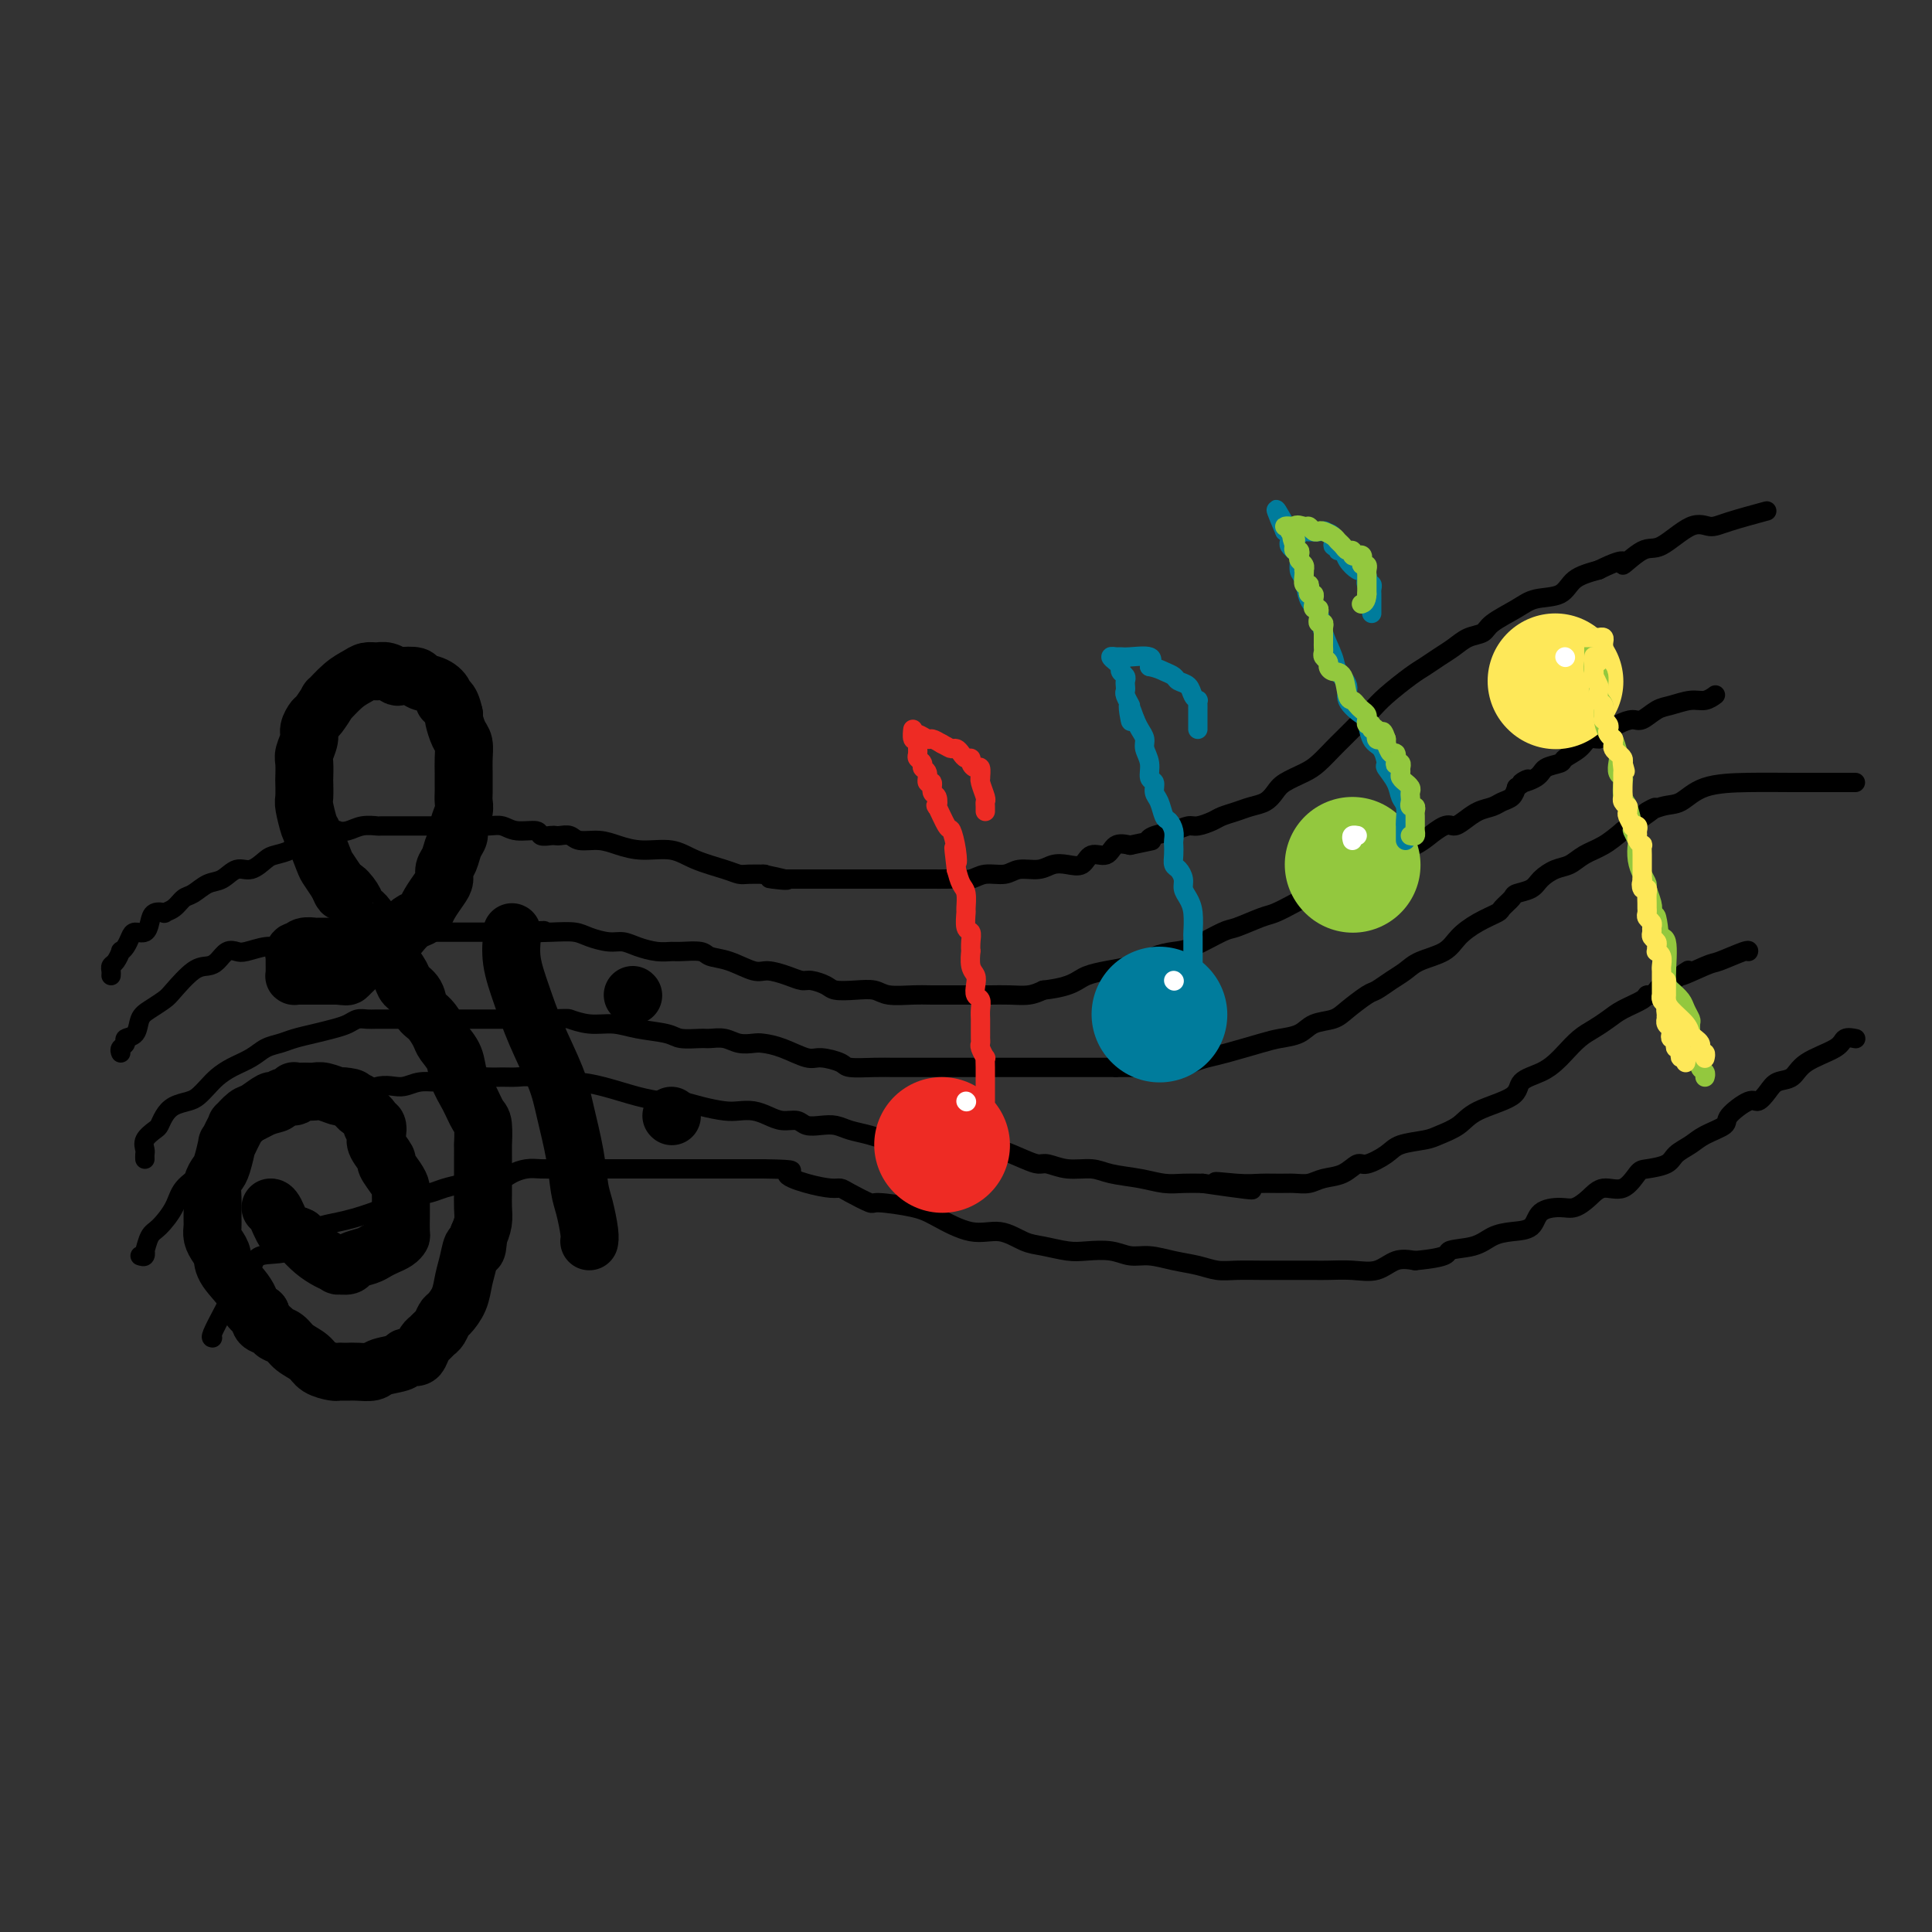 <svg viewBox='0 0 400 400' version='1.1' xmlns='http://www.w3.org/2000/svg' xmlns:xlink='http://www.w3.org/1999/xlink'><rect x="0" y="0" width="400" height="400" fill="#333333" stroke="none"/><g fill='none' stroke='rgb(0,0,0)' stroke-width='4' stroke-linecap='round' stroke-linejoin='round'><path d='M23,202c0.022,-0.323 0.044,-0.646 0,-1c-0.044,-0.354 -0.152,-0.738 0,-1c0.152,-0.262 0.566,-0.402 1,-1c0.434,-0.598 0.889,-1.653 1,-2c0.111,-0.347 -0.121,0.014 0,0c0.121,-0.014 0.596,-0.401 1,-1c0.404,-0.599 0.737,-1.408 1,-2c0.263,-0.592 0.457,-0.968 1,-1c0.543,-0.032 1.436,0.279 2,0c0.564,-0.279 0.798,-1.148 1,-2c0.202,-0.852 0.372,-1.685 1,-2c0.628,-0.315 1.715,-0.111 2,0c0.285,0.111 -0.230,0.128 0,0c0.230,-0.128 1.205,-0.400 2,-1c0.795,-0.600 1.409,-1.528 2,-2c0.591,-0.472 1.158,-0.489 2,-1c0.842,-0.511 1.959,-1.517 3,-2c1.041,-0.483 2.007,-0.444 3,-1c0.993,-0.556 2.014,-1.707 3,-2c0.986,-0.293 1.936,0.271 3,0c1.064,-0.271 2.243,-1.378 3,-2c0.757,-0.622 1.092,-0.758 2,-1c0.908,-0.242 2.388,-0.591 3,-1c0.612,-0.409 0.357,-0.879 1,-1c0.643,-0.121 2.184,0.108 3,0c0.816,-0.108 0.908,-0.554 1,-1'/><path d='M65,174c5.224,-2.326 4.783,-2.140 5,-2c0.217,0.140 1.091,0.234 2,0c0.909,-0.234 1.853,-0.795 3,-1c1.147,-0.205 2.497,-0.055 3,0c0.503,0.055 0.159,0.015 1,0c0.841,-0.015 2.868,-0.004 4,0c1.132,0.004 1.369,0.001 2,0c0.631,-0.001 1.656,0.000 3,0c1.344,-0.000 3.007,-0.001 4,0c0.993,0.001 1.317,0.004 2,0c0.683,-0.004 1.724,-0.016 3,0c1.276,0.016 2.785,0.061 4,0c1.215,-0.061 2.136,-0.226 3,0c0.864,0.226 1.671,0.845 3,1c1.329,0.155 3.181,-0.154 4,0c0.819,0.154 0.604,0.772 1,1c0.396,0.228 1.403,0.065 2,0c0.597,-0.065 0.785,-0.032 1,0c0.215,0.032 0.458,0.064 1,0c0.542,-0.064 1.385,-0.223 2,0c0.615,0.223 1.003,0.829 2,1c0.997,0.171 2.603,-0.092 4,0c1.397,0.092 2.587,0.539 4,1c1.413,0.461 3.050,0.936 5,1c1.950,0.064 4.212,-0.284 6,0c1.788,0.284 3.103,1.201 5,2c1.897,0.799 4.376,1.482 6,2c1.624,0.518 2.394,0.871 3,1c0.606,0.129 1.048,0.035 2,0c0.952,-0.035 2.415,-0.010 3,0c0.585,0.010 0.293,0.005 0,0'/><path d='M158,181c8.759,1.774 3.655,1.207 2,1c-1.655,-0.207 0.137,-0.056 1,0c0.863,0.056 0.795,0.015 1,0c0.205,-0.015 0.683,-0.004 1,0c0.317,0.004 0.475,0.001 1,0c0.525,-0.001 1.419,-0.000 2,0c0.581,0.000 0.851,0.000 2,0c1.149,-0.000 3.179,-0.000 4,0c0.821,0.000 0.433,0.000 1,0c0.567,-0.000 2.091,-0.000 3,0c0.909,0.000 1.205,-0.000 2,0c0.795,0.000 2.090,0.000 3,0c0.910,-0.000 1.436,-0.000 2,0c0.564,0.000 1.166,0.000 2,0c0.834,-0.000 1.899,-0.000 3,0c1.101,0.000 2.238,0.001 3,0c0.762,-0.001 1.151,-0.004 2,0c0.849,0.004 2.160,0.016 3,0c0.840,-0.016 1.210,-0.061 2,0c0.790,0.061 2.000,0.228 3,0c1.000,-0.228 1.790,-0.849 3,-1c1.210,-0.151 2.841,0.169 4,0c1.159,-0.169 1.848,-0.828 3,-1c1.152,-0.172 2.769,0.142 4,0c1.231,-0.142 2.077,-0.740 3,-1c0.923,-0.260 1.923,-0.182 3,0c1.077,0.182 2.231,0.469 3,0c0.769,-0.469 1.155,-1.693 2,-2c0.845,-0.307 2.151,0.302 3,0c0.849,-0.302 1.243,-1.515 2,-2c0.757,-0.485 1.879,-0.243 3,0'/><path d='M234,175c6.004,-1.260 4.514,-0.911 4,-1c-0.514,-0.089 -0.051,-0.615 1,-1c1.051,-0.385 2.689,-0.628 4,-1c1.311,-0.372 2.294,-0.873 3,-1c0.706,-0.127 1.137,0.120 2,0c0.863,-0.120 2.160,-0.609 3,-1c0.840,-0.391 1.223,-0.685 2,-1c0.777,-0.315 1.950,-0.651 3,-1c1.050,-0.349 1.979,-0.713 3,-1c1.021,-0.287 2.135,-0.499 3,-1c0.865,-0.501 1.482,-1.293 2,-2c0.518,-0.707 0.939,-1.329 2,-2c1.061,-0.671 2.762,-1.390 4,-2c1.238,-0.610 2.012,-1.111 3,-2c0.988,-0.889 2.191,-2.165 3,-3c0.809,-0.835 1.224,-1.228 2,-2c0.776,-0.772 1.912,-1.922 3,-3c1.088,-1.078 2.129,-2.085 3,-3c0.871,-0.915 1.573,-1.739 3,-3c1.427,-1.261 3.578,-2.958 5,-4c1.422,-1.042 2.115,-1.431 3,-2c0.885,-0.569 1.964,-1.320 3,-2c1.036,-0.680 2.031,-1.288 3,-2c0.969,-0.712 1.913,-1.529 3,-2c1.087,-0.471 2.319,-0.597 3,-1c0.681,-0.403 0.813,-1.084 2,-2c1.187,-0.916 3.428,-2.066 5,-3c1.572,-0.934 2.473,-1.652 4,-2c1.527,-0.348 3.680,-0.324 5,-1c1.320,-0.676 1.806,-2.050 3,-3c1.194,-0.950 3.097,-1.475 5,-2'/><path d='M331,118c6.966,-3.447 4.881,-1.063 5,-1c0.119,0.063 2.443,-2.195 4,-3c1.557,-0.805 2.348,-0.156 4,-1c1.652,-0.844 4.164,-3.179 6,-4c1.836,-0.821 2.997,-0.127 4,0c1.003,0.127 1.847,-0.312 4,-1c2.153,-0.688 5.615,-1.625 7,-2c1.385,-0.375 0.692,-0.187 0,0'/><path d='M25,218c-0.128,-0.337 -0.256,-0.675 0,-1c0.256,-0.325 0.897,-0.639 1,-1c0.103,-0.361 -0.330,-0.769 0,-1c0.330,-0.231 1.423,-0.286 2,-1c0.577,-0.714 0.636,-2.086 1,-3c0.364,-0.914 1.032,-1.369 2,-2c0.968,-0.631 2.237,-1.439 3,-2c0.763,-0.561 1.019,-0.876 2,-2c0.981,-1.124 2.686,-3.058 4,-4c1.314,-0.942 2.237,-0.892 3,-1c0.763,-0.108 1.366,-0.373 2,-1c0.634,-0.627 1.299,-1.617 2,-2c0.701,-0.383 1.440,-0.158 2,0c0.560,0.158 0.943,0.250 2,0c1.057,-0.250 2.789,-0.841 4,-1c1.211,-0.159 1.902,0.115 3,0c1.098,-0.115 2.602,-0.619 4,-1c1.398,-0.381 2.690,-0.638 4,-1c1.310,-0.362 2.640,-0.829 4,-1c1.360,-0.171 2.751,-0.046 4,0c1.249,0.046 2.356,0.012 4,0c1.644,-0.012 3.825,-0.003 5,0c1.175,0.003 1.346,0.001 2,0c0.654,-0.001 1.793,-0.000 3,0c1.207,0.000 2.482,0.000 4,0c1.518,-0.000 3.278,-0.000 4,0c0.722,0.000 0.406,0.000 1,0c0.594,-0.000 2.097,-0.000 3,0c0.903,0.000 1.205,0.000 2,0c0.795,-0.000 2.084,-0.000 3,0c0.916,0.000 1.458,0.000 2,0'/><path d='M107,193c9.791,-0.622 4.268,-0.177 3,0c-1.268,0.177 1.718,0.085 4,0c2.282,-0.085 3.859,-0.164 5,0c1.141,0.164 1.845,0.569 3,1c1.155,0.431 2.761,0.886 4,1c1.239,0.114 2.112,-0.113 3,0c0.888,0.113 1.793,0.565 3,1c1.207,0.435 2.717,0.852 4,1c1.283,0.148 2.340,0.027 3,0c0.660,-0.027 0.922,0.039 2,0c1.078,-0.039 2.973,-0.183 4,0c1.027,0.183 1.188,0.693 2,1c0.812,0.307 2.276,0.412 4,1c1.724,0.588 3.706,1.659 5,2c1.294,0.341 1.898,-0.050 3,0c1.102,0.050 2.702,0.539 4,1c1.298,0.461 2.293,0.894 3,1c0.707,0.106 1.127,-0.116 2,0c0.873,0.116 2.199,0.571 3,1c0.801,0.429 1.078,0.833 2,1c0.922,0.167 2.489,0.097 4,0c1.511,-0.097 2.967,-0.222 4,0c1.033,0.222 1.645,0.792 3,1c1.355,0.208 3.453,0.056 5,0c1.547,-0.056 2.542,-0.015 4,0c1.458,0.015 3.380,0.005 5,0c1.620,-0.005 2.937,-0.004 4,0c1.063,0.004 1.873,0.011 3,0c1.127,-0.011 2.573,-0.042 4,0c1.427,0.042 2.836,0.155 4,0c1.164,-0.155 2.082,-0.577 3,-1'/><path d='M216,205c6.510,-0.741 6.783,-2.094 9,-3c2.217,-0.906 6.376,-1.364 9,-2c2.624,-0.636 3.711,-1.451 5,-2c1.289,-0.549 2.779,-0.834 4,-1c1.221,-0.166 2.174,-0.215 4,-1c1.826,-0.785 4.525,-2.307 6,-3c1.475,-0.693 1.725,-0.557 3,-1c1.275,-0.443 3.576,-1.465 5,-2c1.424,-0.535 1.971,-0.582 3,-1c1.029,-0.418 2.540,-1.206 4,-2c1.460,-0.794 2.869,-1.593 4,-2c1.131,-0.407 1.985,-0.420 3,-1c1.015,-0.580 2.193,-1.725 3,-2c0.807,-0.275 1.245,0.322 2,0c0.755,-0.322 1.828,-1.562 3,-2c1.172,-0.438 2.441,-0.073 3,0c0.559,0.073 0.406,-0.146 1,-1c0.594,-0.854 1.934,-2.342 3,-3c1.066,-0.658 1.857,-0.487 3,-1c1.143,-0.513 2.637,-1.709 3,-2c0.363,-0.291 -0.406,0.322 0,0c0.406,-0.322 1.985,-1.578 3,-2c1.015,-0.422 1.465,-0.011 2,0c0.535,0.011 1.155,-0.377 2,-1c0.845,-0.623 1.914,-1.479 3,-2c1.086,-0.521 2.188,-0.707 3,-1c0.812,-0.293 1.334,-0.694 2,-1c0.666,-0.306 1.476,-0.516 2,-1c0.524,-0.484 0.762,-1.242 1,-2'/><path d='M314,163c4.396,-2.825 1.385,-1.386 1,-1c-0.385,0.386 1.854,-0.280 3,-1c1.146,-0.720 1.199,-1.493 2,-2c0.801,-0.507 2.351,-0.748 3,-1c0.649,-0.252 0.396,-0.514 1,-1c0.604,-0.486 2.065,-1.194 3,-2c0.935,-0.806 1.342,-1.709 2,-2c0.658,-0.291 1.565,0.029 2,0c0.435,-0.029 0.399,-0.407 1,-1c0.601,-0.593 1.840,-1.401 3,-2c1.160,-0.599 2.243,-0.988 3,-1c0.757,-0.012 1.189,0.351 2,0c0.811,-0.351 2.000,-1.418 3,-2c1.000,-0.582 1.809,-0.678 3,-1c1.191,-0.322 2.762,-0.870 4,-1c1.238,-0.130 2.141,0.157 3,0c0.859,-0.157 1.674,-0.759 2,-1c0.326,-0.241 0.163,-0.120 0,0'/><path d='M30,240c-0.014,-0.355 -0.029,-0.710 0,-1c0.029,-0.290 0.101,-0.514 0,-1c-0.101,-0.486 -0.376,-1.233 0,-2c0.376,-0.767 1.403,-1.554 2,-2c0.597,-0.446 0.765,-0.553 1,-1c0.235,-0.447 0.538,-1.236 1,-2c0.462,-0.764 1.082,-1.503 2,-2c0.918,-0.497 2.135,-0.752 3,-1c0.865,-0.248 1.379,-0.489 2,-1c0.621,-0.511 1.348,-1.292 2,-2c0.652,-0.708 1.227,-1.341 2,-2c0.773,-0.659 1.742,-1.342 3,-2c1.258,-0.658 2.804,-1.289 4,-2c1.196,-0.711 2.042,-1.500 3,-2c0.958,-0.500 2.028,-0.711 3,-1c0.972,-0.289 1.846,-0.656 3,-1c1.154,-0.344 2.589,-0.667 4,-1c1.411,-0.333 2.800,-0.678 4,-1c1.200,-0.322 2.212,-0.622 3,-1c0.788,-0.378 1.353,-0.833 2,-1c0.647,-0.167 1.375,-0.045 2,0c0.625,0.045 1.146,0.012 2,0c0.854,-0.012 2.040,-0.003 3,0c0.960,0.003 1.692,0.001 3,0c1.308,-0.001 3.192,-0.000 5,0c1.808,0.000 3.542,0.000 5,0c1.458,-0.000 2.642,-0.000 4,0c1.358,0.000 2.890,0.000 4,0c1.110,-0.000 1.799,-0.000 3,0c1.201,0.000 2.915,0.000 4,0c1.085,-0.000 1.543,-0.000 2,0'/><path d='M111,211c6.823,-0.064 6.381,-0.225 7,0c0.619,0.225 2.299,0.835 4,1c1.701,0.165 3.422,-0.113 5,0c1.578,0.113 3.013,0.619 5,1c1.987,0.381 4.527,0.637 6,1c1.473,0.363 1.878,0.833 3,1c1.122,0.167 2.962,0.031 4,0c1.038,-0.031 1.274,0.044 2,0c0.726,-0.044 1.942,-0.206 3,0c1.058,0.206 1.957,0.781 3,1c1.043,0.219 2.231,0.082 3,0c0.769,-0.082 1.120,-0.110 2,0c0.880,0.110 2.288,0.359 4,1c1.712,0.641 3.728,1.674 5,2c1.272,0.326 1.800,-0.056 3,0c1.200,0.056 3.073,0.551 4,1c0.927,0.449 0.908,0.852 2,1c1.092,0.148 3.296,0.040 5,0c1.704,-0.040 2.909,-0.011 4,0c1.091,0.011 2.067,0.003 3,0c0.933,-0.003 1.824,-0.001 3,0c1.176,0.001 2.637,0.000 4,0c1.363,-0.000 2.629,-0.000 4,0c1.371,0.000 2.846,0.000 4,0c1.154,-0.000 1.988,-0.000 3,0c1.012,0.000 2.202,0.000 4,0c1.798,-0.000 4.203,-0.000 6,0c1.797,0.000 2.987,0.000 4,0c1.013,-0.000 1.850,-0.000 3,0c1.150,0.000 2.614,0.000 4,0c1.386,-0.000 2.693,-0.000 4,0'/><path d='M231,221c8.546,0.003 4.912,0.012 4,0c-0.912,-0.012 0.899,-0.044 3,0c2.101,0.044 4.491,0.163 6,0c1.509,-0.163 2.135,-0.607 3,-1c0.865,-0.393 1.968,-0.734 3,-1c1.032,-0.266 1.993,-0.456 4,-1c2.007,-0.544 5.058,-1.441 7,-2c1.942,-0.559 2.773,-0.782 4,-1c1.227,-0.218 2.850,-0.433 4,-1c1.150,-0.567 1.826,-1.485 3,-2c1.174,-0.515 2.845,-0.627 4,-1c1.155,-0.373 1.793,-1.006 3,-2c1.207,-0.994 2.982,-2.350 4,-3c1.018,-0.650 1.281,-0.596 2,-1c0.719,-0.404 1.896,-1.266 3,-2c1.104,-0.734 2.135,-1.341 3,-2c0.865,-0.659 1.563,-1.371 3,-2c1.437,-0.629 3.613,-1.176 5,-2c1.387,-0.824 1.987,-1.926 3,-3c1.013,-1.074 2.441,-2.119 4,-3c1.559,-0.881 3.251,-1.597 4,-2c0.749,-0.403 0.556,-0.492 1,-1c0.444,-0.508 1.525,-1.435 2,-2c0.475,-0.565 0.343,-0.766 1,-1c0.657,-0.234 2.104,-0.500 3,-1c0.896,-0.500 1.243,-1.235 2,-2c0.757,-0.765 1.924,-1.558 3,-2c1.076,-0.442 2.062,-0.531 3,-1c0.938,-0.469 1.830,-1.319 3,-2c1.170,-0.681 2.620,-1.195 4,-2c1.380,-0.805 2.690,-1.903 4,-3'/><path d='M336,172c10.284,-6.883 5.994,-4.590 5,-4c-0.994,0.590 1.309,-0.521 3,-1c1.691,-0.479 2.770,-0.324 4,-1c1.230,-0.676 2.612,-2.181 5,-3c2.388,-0.819 5.782,-0.951 9,-1c3.218,-0.049 6.260,-0.013 9,0c2.740,0.013 5.178,0.003 7,0c1.822,-0.003 3.029,-0.001 4,0c0.971,0.001 1.706,0.000 2,0c0.294,-0.000 0.147,-0.000 0,0'/><path d='M29,260c0.417,0.135 0.835,0.270 1,0c0.165,-0.270 0.079,-0.946 0,-1c-0.079,-0.054 -0.150,0.513 0,0c0.150,-0.513 0.522,-2.105 1,-3c0.478,-0.895 1.062,-1.091 2,-2c0.938,-0.909 2.231,-2.530 3,-4c0.769,-1.470 1.013,-2.788 2,-4c0.987,-1.212 2.718,-2.318 4,-3c1.282,-0.682 2.114,-0.941 3,-2c0.886,-1.059 1.826,-2.918 3,-4c1.174,-1.082 2.583,-1.389 4,-2c1.417,-0.611 2.844,-1.527 4,-2c1.156,-0.473 2.043,-0.502 3,-1c0.957,-0.498 1.984,-1.466 3,-2c1.016,-0.534 2.022,-0.636 3,-1c0.978,-0.364 1.929,-0.991 3,-1c1.071,-0.009 2.261,0.601 4,0c1.739,-0.601 4.028,-2.414 6,-3c1.972,-0.586 3.627,0.053 5,0c1.373,-0.053 2.464,-0.799 4,-1c1.536,-0.201 3.517,0.143 5,0c1.483,-0.143 2.469,-0.771 4,-1c1.531,-0.229 3.609,-0.057 5,0c1.391,0.057 2.096,0.001 3,0c0.904,-0.001 2.006,0.054 3,0c0.994,-0.054 1.878,-0.218 3,0c1.122,0.218 2.480,0.818 4,1c1.520,0.182 3.201,-0.054 5,0c1.799,0.054 3.715,0.399 6,1c2.285,0.601 4.939,1.457 7,2c2.061,0.543 3.531,0.771 5,1'/><path d='M137,228c4.911,0.729 3.689,0.051 4,0c0.311,-0.051 2.155,0.525 4,1c1.845,0.475 3.690,0.849 5,1c1.310,0.151 2.084,0.078 3,0c0.916,-0.078 1.974,-0.161 3,0c1.026,0.161 2.021,0.565 3,1c0.979,0.435 1.942,0.900 3,1c1.058,0.100 2.211,-0.166 3,0c0.789,0.166 1.214,0.765 2,1c0.786,0.235 1.931,0.105 3,0c1.069,-0.105 2.060,-0.187 3,0c0.940,0.187 1.829,0.643 3,1c1.171,0.357 2.623,0.617 4,1c1.377,0.383 2.679,0.891 4,1c1.321,0.109 2.661,-0.181 4,0c1.339,0.181 2.677,0.834 4,1c1.323,0.166 2.631,-0.153 4,0c1.369,0.153 2.800,0.780 4,1c1.200,0.220 2.170,0.035 3,0c0.830,-0.035 1.519,0.081 2,0c0.481,-0.081 0.752,-0.357 2,0c1.248,0.357 3.471,1.349 5,2c1.529,0.651 2.364,0.962 3,1c0.636,0.038 1.075,-0.197 2,0c0.925,0.197 2.337,0.827 4,1c1.663,0.173 3.578,-0.111 5,0c1.422,0.111 2.351,0.618 4,1c1.649,0.382 4.019,0.638 6,1c1.981,0.362 3.572,0.828 5,1c1.428,0.172 2.694,0.049 4,0c1.306,-0.049 2.653,-0.025 4,0'/><path d='M249,245c18.117,2.630 7.410,0.704 4,0c-3.410,-0.704 0.479,-0.188 3,0c2.521,0.188 3.675,0.047 5,0c1.325,-0.047 2.823,-0.000 4,0c1.177,0.000 2.035,-0.046 3,0c0.965,0.046 2.038,0.186 3,0c0.962,-0.186 1.812,-0.697 3,-1c1.188,-0.303 2.714,-0.400 4,-1c1.286,-0.600 2.333,-1.705 3,-2c0.667,-0.295 0.953,0.220 2,0c1.047,-0.220 2.854,-1.174 4,-2c1.146,-0.826 1.632,-1.523 3,-2c1.368,-0.477 3.617,-0.735 5,-1c1.383,-0.265 1.898,-0.536 3,-1c1.102,-0.464 2.791,-1.121 4,-2c1.209,-0.879 1.938,-1.979 4,-3c2.062,-1.021 5.458,-1.963 7,-3c1.542,-1.037 1.231,-2.168 2,-3c0.769,-0.832 2.617,-1.363 4,-2c1.383,-0.637 2.299,-1.378 3,-2c0.701,-0.622 1.186,-1.125 2,-2c0.814,-0.875 1.955,-2.122 3,-3c1.045,-0.878 1.992,-1.388 3,-2c1.008,-0.612 2.077,-1.326 3,-2c0.923,-0.674 1.700,-1.308 3,-2c1.300,-0.692 3.122,-1.443 4,-2c0.878,-0.557 0.813,-0.920 1,-1c0.187,-0.080 0.628,0.123 1,0c0.372,-0.123 0.677,-0.572 1,-1c0.323,-0.428 0.664,-0.837 1,-1c0.336,-0.163 0.668,-0.082 1,0'/><path d='M345,204c7.675,-5.135 3.363,-2.472 3,-2c-0.363,0.472 3.223,-1.246 5,-2c1.777,-0.754 1.744,-0.542 3,-1c1.256,-0.458 3.800,-1.585 5,-2c1.200,-0.415 1.057,-0.119 1,0c-0.057,0.119 -0.029,0.059 0,0'/><path d='M44,277c-0.201,-0.017 -0.402,-0.034 0,-1c0.402,-0.966 1.407,-2.880 2,-4c0.593,-1.120 0.774,-1.446 1,-2c0.226,-0.554 0.497,-1.336 1,-2c0.503,-0.664 1.238,-1.211 2,-2c0.762,-0.789 1.553,-1.822 2,-3c0.447,-1.178 0.552,-2.503 2,-3c1.448,-0.497 4.239,-0.168 6,-1c1.761,-0.832 2.491,-2.825 4,-4c1.509,-1.175 3.796,-1.533 6,-2c2.204,-0.467 4.324,-1.042 7,-2c2.676,-0.958 5.906,-2.299 8,-3c2.094,-0.701 3.051,-0.761 4,-1c0.949,-0.239 1.892,-0.655 3,-1c1.108,-0.345 2.383,-0.618 4,-1c1.617,-0.382 3.577,-0.873 5,-1c1.423,-0.127 2.309,0.110 3,0c0.691,-0.110 1.187,-0.565 2,-1c0.813,-0.435 1.942,-0.849 3,-1c1.058,-0.151 2.046,-0.041 3,0c0.954,0.041 1.875,0.011 3,0c1.125,-0.011 2.456,-0.003 4,0c1.544,0.003 3.303,0.001 5,0c1.697,-0.001 3.333,-0.000 6,0c2.667,0.000 6.364,0.000 9,0c2.636,-0.000 4.210,-0.000 6,0c1.790,0.000 3.797,0.000 6,0c2.203,-0.000 4.601,-0.000 7,0'/><path d='M158,242c8.544,0.122 5.403,0.427 5,1c-0.403,0.573 1.931,1.415 4,2c2.069,0.585 3.873,0.912 5,1c1.127,0.088 1.579,-0.065 2,0c0.421,0.065 0.812,0.347 2,1c1.188,0.653 3.173,1.675 4,2c0.827,0.325 0.495,-0.048 2,0c1.505,0.048 4.846,0.517 7,1c2.154,0.483 3.120,0.980 5,2c1.880,1.020 4.674,2.564 7,3c2.326,0.436 4.186,-0.237 6,0c1.814,0.237 3.584,1.383 5,2c1.416,0.617 2.479,0.705 4,1c1.521,0.295 3.501,0.796 5,1c1.499,0.204 2.518,0.110 4,0c1.482,-0.110 3.428,-0.237 5,0c1.572,0.237 2.769,0.838 4,1c1.231,0.162 2.495,-0.114 4,0c1.505,0.114 3.253,0.619 5,1c1.747,0.381 3.495,0.638 5,1c1.505,0.362 2.766,0.829 4,1c1.234,0.171 2.441,0.046 4,0c1.559,-0.046 3.469,-0.012 5,0c1.531,0.012 2.684,0.003 4,0c1.316,-0.003 2.795,0.001 4,0c1.205,-0.001 2.135,-0.008 3,0c0.865,0.008 1.666,0.030 3,0c1.334,-0.030 3.203,-0.111 5,0c1.797,0.111 3.522,0.415 5,0c1.478,-0.415 2.708,-1.547 4,-2c1.292,-0.453 2.646,-0.226 4,0'/><path d='M293,261c7.677,-0.730 6.368,-1.556 7,-2c0.632,-0.444 3.203,-0.507 5,-1c1.797,-0.493 2.820,-1.414 4,-2c1.180,-0.586 2.517,-0.835 4,-1c1.483,-0.165 3.110,-0.246 4,-1c0.890,-0.754 1.041,-2.182 2,-3c0.959,-0.818 2.724,-1.025 4,-1c1.276,0.025 2.061,0.284 3,0c0.939,-0.284 2.031,-1.109 3,-2c0.969,-0.891 1.814,-1.849 3,-2c1.186,-0.151 2.711,0.503 4,0c1.289,-0.503 2.341,-2.165 3,-3c0.659,-0.835 0.926,-0.842 2,-1c1.074,-0.158 2.954,-0.465 4,-1c1.046,-0.535 1.257,-1.296 2,-2c0.743,-0.704 2.016,-1.349 3,-2c0.984,-0.651 1.677,-1.308 3,-2c1.323,-0.692 3.275,-1.421 4,-2c0.725,-0.579 0.224,-1.010 1,-2c0.776,-0.990 2.831,-2.540 4,-3c1.169,-0.460 1.454,0.169 2,0c0.546,-0.169 1.355,-1.137 2,-2c0.645,-0.863 1.127,-1.622 2,-2c0.873,-0.378 2.136,-0.374 3,-1c0.864,-0.626 1.328,-1.880 3,-3c1.672,-1.120 4.551,-2.104 6,-3c1.449,-0.896 1.467,-1.703 2,-2c0.533,-0.297 1.581,-0.085 2,0c0.419,0.085 0.210,0.042 0,0'/></g>
<g fill='none' stroke='rgb(0,0,0)' stroke-width='12' stroke-linecap='round' stroke-linejoin='round'><path d='M69,196c-0.230,-0.001 -0.460,-0.001 -1,0c-0.540,0.001 -1.388,0.004 -2,0c-0.612,-0.004 -0.986,-0.015 -1,0c-0.014,0.015 0.332,0.055 0,0c-0.332,-0.055 -1.343,-0.207 -2,0c-0.657,0.207 -0.961,0.773 -1,1c-0.039,0.227 0.186,0.116 0,0c-0.186,-0.116 -0.782,-0.238 -1,0c-0.218,0.238 -0.059,0.837 0,1c0.059,0.163 0.016,-0.110 0,0c-0.016,0.110 -0.005,0.604 0,1c0.005,0.396 0.004,0.695 0,1c-0.004,0.305 -0.012,0.618 0,1c0.012,0.382 0.044,0.834 0,1c-0.044,0.166 -0.165,0.044 0,0c0.165,-0.044 0.617,-0.012 1,0c0.383,0.012 0.698,0.003 1,0c0.302,-0.003 0.592,-0.001 1,0c0.408,0.001 0.935,0.000 1,0c0.065,-0.000 -0.334,-0.000 0,0c0.334,0.000 1.399,0.000 2,0c0.601,-0.000 0.739,-0.000 1,0c0.261,0.000 0.646,0.000 1,0c0.354,-0.000 0.677,-0.000 1,0'/><path d='M70,202c1.797,0.204 1.790,0.215 2,0c0.210,-0.215 0.639,-0.654 1,-1c0.361,-0.346 0.656,-0.599 1,-1c0.344,-0.401 0.739,-0.951 1,-1c0.261,-0.049 0.388,0.404 1,0c0.612,-0.404 1.707,-1.665 2,-2c0.293,-0.335 -0.217,0.257 0,0c0.217,-0.257 1.161,-1.364 2,-2c0.839,-0.636 1.573,-0.800 2,-1c0.427,-0.200 0.547,-0.437 1,-1c0.453,-0.563 1.238,-1.453 2,-2c0.762,-0.547 1.500,-0.751 2,-1c0.500,-0.249 0.760,-0.542 1,-1c0.240,-0.458 0.460,-1.080 1,-2c0.540,-0.920 1.401,-2.137 2,-3c0.599,-0.863 0.935,-1.372 1,-2c0.065,-0.628 -0.141,-1.374 0,-2c0.141,-0.626 0.630,-1.130 1,-2c0.370,-0.870 0.621,-2.106 1,-3c0.379,-0.894 0.886,-1.447 1,-2c0.114,-0.553 -0.166,-1.107 0,-2c0.166,-0.893 0.776,-2.125 1,-3c0.224,-0.875 0.060,-1.392 0,-2c-0.060,-0.608 -0.015,-1.308 0,-2c0.015,-0.692 0.001,-1.377 0,-2c-0.001,-0.623 0.010,-1.182 0,-2c-0.010,-0.818 -0.041,-1.893 0,-3c0.041,-1.107 0.155,-2.245 0,-3c-0.155,-0.755 -0.580,-1.126 -1,-2c-0.420,-0.874 -0.834,-2.250 -1,-3c-0.166,-0.750 -0.083,-0.875 0,-1'/><path d='M94,148c-0.782,-3.742 -1.737,-3.097 -2,-3c-0.263,0.097 0.168,-0.352 0,-1c-0.168,-0.648 -0.933,-1.493 -2,-2c-1.067,-0.507 -2.435,-0.676 -3,-1c-0.565,-0.324 -0.325,-0.805 -1,-1c-0.675,-0.195 -2.264,-0.106 -3,0c-0.736,0.106 -0.619,0.227 -1,0c-0.381,-0.227 -1.259,-0.803 -2,-1c-0.741,-0.197 -1.345,-0.016 -2,0c-0.655,0.016 -1.361,-0.132 -2,0c-0.639,0.132 -1.211,0.543 -2,1c-0.789,0.457 -1.794,0.958 -3,2c-1.206,1.042 -2.615,2.625 -3,3c-0.385,0.375 0.252,-0.459 0,0c-0.252,0.459 -1.392,2.210 -2,3c-0.608,0.790 -0.685,0.619 -1,1c-0.315,0.381 -0.869,1.314 -1,2c-0.131,0.686 0.161,1.123 0,2c-0.161,0.877 -0.775,2.193 -1,3c-0.225,0.807 -0.061,1.106 0,2c0.061,0.894 0.020,2.383 0,3c-0.020,0.617 -0.017,0.360 0,1c0.017,0.640 0.050,2.175 0,3c-0.050,0.825 -0.183,0.941 0,2c0.183,1.059 0.682,3.063 1,4c0.318,0.937 0.456,0.808 1,2c0.544,1.192 1.492,3.706 2,5c0.508,1.294 0.574,1.370 1,2c0.426,0.630 1.213,1.815 2,3'/><path d='M70,183c1.200,2.918 0.699,1.212 1,1c0.301,-0.212 1.403,1.068 2,2c0.597,0.932 0.690,1.516 1,2c0.310,0.484 0.838,0.868 1,1c0.162,0.132 -0.040,0.011 0,0c0.040,-0.011 0.324,0.089 1,1c0.676,0.911 1.743,2.632 2,3c0.257,0.368 -0.297,-0.617 0,0c0.297,0.617 1.446,2.836 2,4c0.554,1.164 0.515,1.275 1,2c0.485,0.725 1.495,2.066 2,3c0.505,0.934 0.507,1.461 1,2c0.493,0.539 1.479,1.088 2,2c0.521,0.912 0.577,2.186 1,3c0.423,0.814 1.212,1.169 2,2c0.788,0.831 1.576,2.139 2,3c0.424,0.861 0.484,1.274 1,2c0.516,0.726 1.487,1.763 2,3c0.513,1.237 0.568,2.673 1,4c0.432,1.327 1.240,2.545 2,4c0.760,1.455 1.472,3.147 2,4c0.528,0.853 0.874,0.866 1,2c0.126,1.134 0.034,3.389 0,4c-0.034,0.611 -0.009,-0.423 0,0c0.009,0.423 0.002,2.304 0,3c-0.002,0.696 0.000,0.206 0,1c-0.000,0.794 -0.003,2.873 0,4c0.003,1.127 0.011,1.302 0,2c-0.011,0.698 -0.041,1.919 0,3c0.041,1.081 0.155,2.023 0,3c-0.155,0.977 -0.577,1.988 -1,3'/><path d='M99,256c-0.180,4.189 -0.629,2.163 -1,2c-0.371,-0.163 -0.663,1.538 -1,3c-0.337,1.462 -0.720,2.686 -1,4c-0.280,1.314 -0.456,2.719 -1,4c-0.544,1.281 -1.455,2.437 -2,3c-0.545,0.563 -0.723,0.531 -1,1c-0.277,0.469 -0.652,1.439 -1,2c-0.348,0.561 -0.669,0.715 -1,1c-0.331,0.285 -0.670,0.703 -1,1c-0.330,0.297 -0.649,0.475 -1,1c-0.351,0.525 -0.735,1.397 -1,2c-0.265,0.603 -0.412,0.936 -1,1c-0.588,0.064 -1.617,-0.140 -2,0c-0.383,0.140 -0.120,0.626 -1,1c-0.880,0.374 -2.904,0.636 -4,1c-1.096,0.364 -1.264,0.829 -2,1c-0.736,0.171 -2.041,0.046 -3,0c-0.959,-0.046 -1.573,-0.015 -2,0c-0.427,0.015 -0.665,0.012 -1,0c-0.335,-0.012 -0.765,-0.033 -1,0c-0.235,0.033 -0.275,0.121 -1,0c-0.725,-0.121 -2.135,-0.452 -3,-1c-0.865,-0.548 -1.186,-1.313 -2,-2c-0.814,-0.687 -2.120,-1.297 -3,-2c-0.880,-0.703 -1.332,-1.501 -2,-2c-0.668,-0.499 -1.550,-0.701 -2,-1c-0.450,-0.299 -0.467,-0.696 -1,-1c-0.533,-0.304 -1.581,-0.515 -2,-1c-0.419,-0.485 -0.210,-1.242 0,-2'/><path d='M54,272c-2.310,-1.816 -2.086,-0.857 -2,-1c0.086,-0.143 0.033,-1.389 -1,-3c-1.033,-1.611 -3.047,-3.587 -4,-5c-0.953,-1.413 -0.844,-2.264 -1,-3c-0.156,-0.736 -0.578,-1.359 -1,-2c-0.422,-0.641 -0.846,-1.302 -1,-2c-0.154,-0.698 -0.038,-1.433 0,-2c0.038,-0.567 -0.001,-0.964 0,-2c0.001,-1.036 0.043,-2.710 0,-4c-0.043,-1.290 -0.170,-2.197 0,-3c0.170,-0.803 0.637,-1.503 1,-2c0.363,-0.497 0.623,-0.793 1,-2c0.377,-1.207 0.870,-3.327 1,-4c0.130,-0.673 -0.102,0.100 0,0c0.102,-0.100 0.540,-1.072 1,-2c0.460,-0.928 0.943,-1.812 1,-2c0.057,-0.188 -0.312,0.319 0,0c0.312,-0.319 1.305,-1.462 2,-2c0.695,-0.538 1.094,-0.469 2,-1c0.906,-0.531 2.320,-1.663 3,-2c0.680,-0.337 0.625,0.120 1,0c0.375,-0.120 1.178,-0.817 2,-1c0.822,-0.183 1.662,0.147 2,0c0.338,-0.147 0.172,-0.773 0,-1c-0.172,-0.227 -0.351,-0.057 0,0c0.351,0.057 1.232,0.002 2,0c0.768,-0.002 1.422,0.051 2,0c0.578,-0.051 1.079,-0.206 2,0c0.921,0.206 2.263,0.773 3,1c0.737,0.227 0.868,0.113 1,0'/><path d='M71,227c2.711,0.086 1.988,0.800 2,1c0.012,0.200 0.759,-0.114 1,0c0.241,0.114 -0.023,0.656 0,1c0.023,0.344 0.332,0.491 1,1c0.668,0.509 1.693,1.381 2,2c0.307,0.619 -0.106,0.986 0,1c0.106,0.014 0.731,-0.324 1,0c0.269,0.324 0.184,1.312 0,2c-0.184,0.688 -0.466,1.077 0,2c0.466,0.923 1.680,2.380 2,3c0.320,0.620 -0.254,0.401 0,1c0.254,0.599 1.336,2.014 2,3c0.664,0.986 0.910,1.543 1,2c0.090,0.457 0.024,0.812 0,1c-0.024,0.188 -0.006,0.207 0,1c0.006,0.793 -0.001,2.359 0,3c0.001,0.641 0.008,0.357 0,1c-0.008,0.643 -0.033,2.214 0,3c0.033,0.786 0.123,0.788 0,1c-0.123,0.212 -0.461,0.634 -1,1c-0.539,0.366 -1.281,0.676 -2,1c-0.719,0.324 -1.416,0.661 -2,1c-0.584,0.339 -1.055,0.680 -2,1c-0.945,0.320 -2.363,0.619 -3,1c-0.637,0.381 -0.491,0.843 -1,1c-0.509,0.157 -1.672,0.009 -2,0c-0.328,-0.009 0.180,0.121 0,0c-0.180,-0.121 -1.049,-0.494 -2,-1c-0.951,-0.506 -1.986,-1.145 -3,-2c-1.014,-0.855 -2.007,-1.928 -3,-3'/><path d='M62,256c-1.812,-0.928 -2.341,-0.249 -3,-1c-0.659,-0.751 -1.447,-2.933 -2,-4c-0.553,-1.067 -0.872,-1.019 -1,-1c-0.128,0.019 -0.064,0.010 0,0'/><path d='M106,193c0.044,0.020 0.088,0.041 0,1c-0.088,0.959 -0.309,2.857 0,5c0.309,2.143 1.147,4.531 2,7c0.853,2.469 1.720,5.017 3,8c1.280,2.983 2.973,6.400 4,9c1.027,2.600 1.389,4.384 2,7c0.611,2.616 1.470,6.064 2,9c0.530,2.936 0.730,5.361 1,7c0.270,1.639 0.608,2.491 1,4c0.392,1.509 0.836,3.676 1,5c0.164,1.324 0.047,1.807 0,2c-0.047,0.193 -0.023,0.097 0,0'/><path d='M131,206c0.000,0.000 0.100,0.100 0.1,0.1'/><path d='M139,231c0.000,0.000 0.100,0.100 0.1,0.1'/></g>
<g fill='none' stroke='rgb(238,43,36)' stroke-width='28' stroke-linecap='round' stroke-linejoin='round'><path d='M195,237c0.000,0.000 0.100,0.100 0.1,0.1'/></g>
<g fill='none' stroke='rgb(0,124,156)' stroke-width='28' stroke-linecap='round' stroke-linejoin='round'><path d='M240,210c0.000,0.000 0.100,0.100 0.1,0.1'/></g>
<g fill='none' stroke='rgb(147,200,62)' stroke-width='28' stroke-linecap='round' stroke-linejoin='round'><path d='M280,179c0.000,0.000 0.100,0.100 0.1,0.1'/></g>
<g fill='none' stroke='rgb(254,232,89)' stroke-width='28' stroke-linecap='round' stroke-linejoin='round'><path d='M322,141c0.000,0.000 0.100,0.100 0.1,0.1'/></g>
<g fill='none' stroke='rgb(238,43,36)' stroke-width='4' stroke-linecap='round' stroke-linejoin='round'><path d='M204,228c0.000,-0.375 0.000,-0.751 0,-1c-0.000,-0.249 -0.000,-0.372 0,-1c0.000,-0.628 0.001,-1.760 0,-2c-0.001,-0.240 -0.004,0.412 0,0c0.004,-0.412 0.015,-1.889 0,-3c-0.015,-1.111 -0.057,-1.856 0,-2c0.057,-0.144 0.211,0.313 0,0c-0.211,-0.313 -0.789,-1.397 -1,-2c-0.211,-0.603 -0.057,-0.724 0,-1c0.057,-0.276 0.015,-0.707 0,-1c-0.015,-0.293 -0.003,-0.450 0,-1c0.003,-0.550 -0.003,-1.495 0,-2c0.003,-0.505 0.015,-0.572 0,-1c-0.015,-0.428 -0.055,-1.217 0,-2c0.055,-0.783 0.207,-1.559 0,-2c-0.207,-0.441 -0.774,-0.547 -1,-1c-0.226,-0.453 -0.113,-1.255 0,-2c0.113,-0.745 0.226,-1.435 0,-2c-0.226,-0.565 -0.792,-1.006 -1,-2c-0.208,-0.994 -0.060,-2.540 0,-3c0.060,-0.460 0.030,0.167 0,0c-0.030,-0.167 -0.061,-1.128 0,-2c0.061,-0.872 0.213,-1.655 0,-2c-0.213,-0.345 -0.792,-0.252 -1,-1c-0.208,-0.748 -0.045,-2.339 0,-3c0.045,-0.661 -0.029,-0.394 0,-1c0.029,-0.606 0.162,-2.086 0,-3c-0.162,-0.914 -0.618,-1.261 -1,-2c-0.382,-0.739 -0.691,-1.869 -1,-3'/><path d='M198,180c-0.942,-7.823 -0.298,-3.380 0,-2c0.298,1.380 0.251,-0.304 0,-2c-0.251,-1.696 -0.707,-3.404 -1,-4c-0.293,-0.596 -0.422,-0.081 -1,-1c-0.578,-0.919 -1.604,-3.274 -2,-4c-0.396,-0.726 -0.163,0.175 0,0c0.163,-0.175 0.255,-1.427 0,-2c-0.255,-0.573 -0.857,-0.468 -1,-1c-0.143,-0.532 0.173,-1.701 0,-2c-0.173,-0.299 -0.835,0.270 -1,0c-0.165,-0.270 0.166,-1.381 0,-2c-0.166,-0.619 -0.829,-0.747 -1,-1c-0.171,-0.253 0.151,-0.633 0,-1c-0.151,-0.367 -0.776,-0.723 -1,-1c-0.224,-0.277 -0.046,-0.475 0,-1c0.046,-0.525 -0.041,-1.376 0,-2c0.041,-0.624 0.209,-1.019 0,-1c-0.209,0.019 -0.795,0.454 -1,0c-0.205,-0.454 -0.028,-1.797 0,-2c0.028,-0.203 -0.092,0.733 0,1c0.092,0.267 0.396,-0.135 1,0c0.604,0.135 1.509,0.805 2,1c0.491,0.195 0.569,-0.087 1,0c0.431,0.087 1.216,0.544 2,1'/><path d='M195,154c1.334,0.702 1.668,0.958 2,1c0.332,0.042 0.663,-0.130 1,0c0.337,0.130 0.682,0.561 1,1c0.318,0.439 0.611,0.886 1,1c0.389,0.114 0.875,-0.105 1,0c0.125,0.105 -0.110,0.536 0,1c0.110,0.464 0.564,0.963 1,1c0.436,0.037 0.853,-0.386 1,0c0.147,0.386 0.025,1.581 0,2c-0.025,0.419 0.046,0.063 0,0c-0.046,-0.063 -0.208,0.169 0,1c0.208,0.831 0.788,2.261 1,3c0.212,0.739 0.057,0.786 0,1c-0.057,0.214 -0.015,0.596 0,1c0.015,0.404 0.004,0.830 0,1c-0.004,0.170 -0.002,0.085 0,0'/></g>
<g fill='none' stroke='rgb(0,124,156)' stroke-width='4' stroke-linecap='round' stroke-linejoin='round'><path d='M247,202c0.000,-0.016 0.000,-0.032 0,0c-0.000,0.032 -0.000,0.113 0,0c0.000,-0.113 0.000,-0.420 0,-1c-0.000,-0.580 -0.000,-1.434 0,-2c0.000,-0.566 0.001,-0.844 0,-1c-0.001,-0.156 -0.003,-0.191 0,-1c0.003,-0.809 0.011,-2.391 0,-3c-0.011,-0.609 -0.041,-0.246 0,-1c0.041,-0.754 0.152,-2.626 0,-4c-0.152,-1.374 -0.566,-2.251 -1,-3c-0.434,-0.749 -0.887,-1.369 -1,-2c-0.113,-0.631 0.113,-1.272 0,-2c-0.113,-0.728 -0.566,-1.542 -1,-2c-0.434,-0.458 -0.847,-0.559 -1,-1c-0.153,-0.441 -0.044,-1.222 0,-2c0.044,-0.778 0.023,-1.555 0,-2c-0.023,-0.445 -0.047,-0.560 0,-1c0.047,-0.440 0.166,-1.206 0,-2c-0.166,-0.794 -0.618,-1.617 -1,-2c-0.382,-0.383 -0.695,-0.324 -1,-1c-0.305,-0.676 -0.602,-2.085 -1,-3c-0.398,-0.915 -0.895,-1.337 -1,-2c-0.105,-0.663 0.183,-1.567 0,-2c-0.183,-0.433 -0.837,-0.395 -1,-1c-0.163,-0.605 0.163,-1.853 0,-3c-0.163,-1.147 -0.817,-2.194 -1,-3c-0.183,-0.806 0.105,-1.371 0,-2c-0.105,-0.629 -0.601,-1.323 -1,-2c-0.399,-0.677 -0.699,-1.339 -1,-2'/><path d='M235,149c-2.079,-6.075 -1.275,-1.263 -1,0c0.275,1.263 0.021,-1.024 0,-2c-0.021,-0.976 0.190,-0.643 0,-1c-0.190,-0.357 -0.782,-1.405 -1,-2c-0.218,-0.595 -0.062,-0.737 0,-1c0.062,-0.263 0.031,-0.648 0,-1c-0.031,-0.352 -0.064,-0.671 0,-1c0.064,-0.329 0.223,-0.666 0,-1c-0.223,-0.334 -0.827,-0.664 -1,-1c-0.173,-0.336 0.086,-0.679 0,-1c-0.086,-0.321 -0.517,-0.622 -1,-1c-0.483,-0.378 -1.018,-0.835 -1,-1c0.018,-0.165 0.591,-0.039 1,0c0.409,0.039 0.656,-0.010 1,0c0.344,0.010 0.785,0.080 2,0c1.215,-0.080 3.204,-0.308 4,0c0.796,0.308 0.398,1.154 0,2'/><path d='M238,138c1.649,0.334 2.273,0.670 3,1c0.727,0.330 1.558,0.653 2,1c0.442,0.347 0.497,0.719 1,1c0.503,0.281 1.455,0.471 2,1c0.545,0.529 0.682,1.399 1,2c0.318,0.601 0.817,0.935 1,1c0.183,0.065 0.049,-0.137 0,0c-0.049,0.137 -0.013,0.614 0,1c0.013,0.386 0.004,0.682 0,1c-0.004,0.318 -0.001,0.660 0,1c0.001,0.340 0.000,0.679 0,1c-0.000,0.321 -0.000,0.625 0,1c0.000,0.375 0.000,0.821 0,1c-0.000,0.179 -0.000,0.089 0,0'/><path d='M291,174c0.001,-0.337 0.001,-0.675 0,-1c-0.001,-0.325 -0.004,-0.639 0,-1c0.004,-0.361 0.013,-0.771 0,-1c-0.013,-0.229 -0.050,-0.279 0,-1c0.050,-0.721 0.186,-2.113 0,-3c-0.186,-0.887 -0.693,-1.267 -1,-2c-0.307,-0.733 -0.415,-1.818 -1,-3c-0.585,-1.182 -1.649,-2.461 -2,-3c-0.351,-0.539 0.010,-0.338 0,-1c-0.010,-0.662 -0.393,-2.186 -1,-3c-0.607,-0.814 -1.439,-0.917 -2,-2c-0.561,-1.083 -0.851,-3.147 -1,-4c-0.149,-0.853 -0.157,-0.495 -1,-1c-0.843,-0.505 -2.520,-1.874 -3,-3c-0.480,-1.126 0.237,-2.010 0,-3c-0.237,-0.990 -1.429,-2.087 -2,-3c-0.571,-0.913 -0.520,-1.642 -1,-3c-0.480,-1.358 -1.492,-3.346 -2,-5c-0.508,-1.654 -0.513,-2.975 -1,-4c-0.487,-1.025 -1.455,-1.753 -2,-3c-0.545,-1.247 -0.667,-3.013 -1,-4c-0.333,-0.987 -0.878,-1.196 -1,-2c-0.122,-0.804 0.178,-2.204 0,-3c-0.178,-0.796 -0.832,-0.986 -1,-1c-0.168,-0.014 0.152,0.150 0,0c-0.152,-0.150 -0.776,-0.615 -1,-1c-0.224,-0.385 -0.050,-0.691 0,-1c0.050,-0.309 -0.025,-0.622 0,-1c0.025,-0.378 0.150,-0.822 0,-1c-0.150,-0.178 -0.575,-0.089 -1,0'/><path d='M266,110c-3.764,-8.818 -0.675,-2.363 1,0c1.675,2.363 1.935,0.635 2,0c0.065,-0.635 -0.064,-0.176 1,0c1.064,0.176 3.323,0.071 4,0c0.677,-0.071 -0.226,-0.106 0,0c0.226,0.106 1.580,0.353 2,1c0.420,0.647 -0.096,1.696 0,2c0.096,0.304 0.803,-0.135 1,0c0.197,0.135 -0.116,0.846 0,1c0.116,0.154 0.660,-0.247 1,0c0.340,0.247 0.476,1.144 1,2c0.524,0.856 1.435,1.673 2,2c0.565,0.327 0.782,0.163 1,0'/><path d='M282,118c1.480,1.627 1.181,1.693 1,2c-0.181,0.307 -0.245,0.855 0,1c0.245,0.145 0.798,-0.112 1,0c0.202,0.112 0.054,0.594 0,1c-0.054,0.406 -0.015,0.736 0,1c0.015,0.264 0.004,0.463 0,1c-0.004,0.537 -0.001,1.414 0,2c0.001,0.586 0.000,0.882 0,1c-0.000,0.118 -0.000,0.059 0,0'/></g>
<g fill='none' stroke='rgb(147,200,62)' stroke-width='4' stroke-linecap='round' stroke-linejoin='round'><path d='M292,173c0.423,0.081 0.845,0.162 1,0c0.155,-0.162 0.042,-0.568 0,-1c-0.042,-0.432 -0.011,-0.889 0,-1c0.011,-0.111 0.004,0.124 0,0c-0.004,-0.124 -0.005,-0.607 0,-1c0.005,-0.393 0.015,-0.697 0,-1c-0.015,-0.303 -0.057,-0.606 0,-1c0.057,-0.394 0.211,-0.879 0,-1c-0.211,-0.121 -0.788,0.123 -1,0c-0.212,-0.123 -0.061,-0.611 0,-1c0.061,-0.389 0.031,-0.678 0,-1c-0.031,-0.322 -0.065,-0.678 0,-1c0.065,-0.322 0.228,-0.611 0,-1c-0.228,-0.389 -0.846,-0.878 -1,-1c-0.154,-0.122 0.156,0.121 0,0c-0.156,-0.121 -0.778,-0.607 -1,-1c-0.222,-0.393 -0.046,-0.691 0,-1c0.046,-0.309 -0.040,-0.627 0,-1c0.040,-0.373 0.204,-0.802 0,-1c-0.204,-0.198 -0.776,-0.166 -1,0c-0.224,0.166 -0.098,0.466 0,0c0.098,-0.466 0.170,-1.697 0,-2c-0.170,-0.303 -0.582,0.321 -1,0c-0.418,-0.321 -0.843,-1.586 -1,-2c-0.157,-0.414 -0.045,0.025 0,0c0.045,-0.025 0.022,-0.512 0,-1'/><path d='M287,153c-1.018,-3.085 -1.061,-0.797 -1,0c0.061,0.797 0.228,0.104 0,0c-0.228,-0.104 -0.849,0.379 -1,0c-0.151,-0.379 0.170,-1.622 0,-2c-0.170,-0.378 -0.830,0.110 -1,0c-0.170,-0.110 0.151,-0.817 0,-1c-0.151,-0.183 -0.776,0.158 -1,0c-0.224,-0.158 -0.049,-0.816 0,-1c0.049,-0.184 -0.028,0.104 0,0c0.028,-0.104 0.162,-0.602 0,-1c-0.162,-0.398 -0.620,-0.695 -1,-1c-0.380,-0.305 -0.683,-0.617 -1,-1c-0.317,-0.383 -0.649,-0.838 -1,-1c-0.351,-0.162 -0.720,-0.032 -1,-1c-0.280,-0.968 -0.471,-3.033 -1,-4c-0.529,-0.967 -1.396,-0.836 -2,-1c-0.604,-0.164 -0.947,-0.621 -1,-1c-0.053,-0.379 0.182,-0.679 0,-1c-0.182,-0.321 -0.781,-0.664 -1,-1c-0.219,-0.336 -0.059,-0.664 0,-1c0.059,-0.336 0.016,-0.681 0,-1c-0.016,-0.319 -0.004,-0.611 0,-1c0.004,-0.389 0.001,-0.874 0,-1c-0.001,-0.126 -0.000,0.107 0,0c0.000,-0.107 0.000,-0.553 0,-1'/><path d='M274,131c-0.150,-1.039 -0.026,-0.138 0,0c0.026,0.138 -0.046,-0.488 0,-1c0.046,-0.512 0.209,-0.912 0,-1c-0.209,-0.088 -0.792,0.135 -1,0c-0.208,-0.135 -0.042,-0.628 0,-1c0.042,-0.372 -0.042,-0.624 0,-1c0.042,-0.376 0.208,-0.875 0,-1c-0.208,-0.125 -0.792,0.125 -1,0c-0.208,-0.125 -0.042,-0.625 0,-1c0.042,-0.375 -0.040,-0.627 0,-1c0.040,-0.373 0.203,-0.869 0,-1c-0.203,-0.131 -0.772,0.102 -1,0c-0.228,-0.102 -0.113,-0.539 0,-1c0.113,-0.461 0.226,-0.946 0,-1c-0.226,-0.054 -0.792,0.322 -1,0c-0.208,-0.322 -0.060,-1.343 0,-2c0.060,-0.657 0.030,-0.949 0,-1c-0.030,-0.051 -0.060,0.140 0,0c0.060,-0.140 0.208,-0.611 0,-1c-0.208,-0.389 -0.774,-0.695 -1,-1c-0.226,-0.305 -0.112,-0.607 0,-1c0.112,-0.393 0.222,-0.875 0,-1c-0.222,-0.125 -0.778,0.107 -1,0c-0.222,-0.107 -0.111,-0.554 0,-1'/><path d='M268,113c-0.946,-2.962 -0.311,-1.368 0,-1c0.311,0.368 0.296,-0.490 0,-1c-0.296,-0.510 -0.875,-0.673 -1,-1c-0.125,-0.327 0.204,-0.820 0,-1c-0.204,-0.180 -0.939,-0.049 -1,0c-0.061,0.049 0.554,0.014 1,0c0.446,-0.014 0.723,-0.007 1,0'/><path d='M268,109c0.405,-0.603 1.417,-0.110 2,0c0.583,0.110 0.737,-0.164 1,0c0.263,0.164 0.634,0.765 1,1c0.366,0.235 0.728,0.104 1,0c0.272,-0.104 0.454,-0.182 1,0c0.546,0.182 1.457,0.622 2,1c0.543,0.378 0.719,0.693 1,1c0.281,0.307 0.666,0.604 1,1c0.334,0.396 0.615,0.890 1,1c0.385,0.110 0.874,-0.164 1,0c0.126,0.164 -0.111,0.766 0,1c0.111,0.234 0.569,0.100 1,0c0.431,-0.100 0.833,-0.168 1,0c0.167,0.168 0.097,0.570 0,1c-0.097,0.430 -0.222,0.889 0,1c0.222,0.111 0.792,-0.125 1,0c0.208,0.125 0.056,0.611 0,1c-0.056,0.389 -0.015,0.682 0,1c0.015,0.318 0.004,0.663 0,1c-0.004,0.337 -0.001,0.668 0,1c0.001,0.332 0.000,0.666 0,1c-0.000,0.334 -0.000,0.667 0,1'/><path d='M283,123c-0.067,1.689 -0.733,1.911 -1,2c-0.267,0.089 -0.133,0.044 0,0'/><path d='M330,132c-0.001,0.366 -0.001,0.733 0,1c0.001,0.267 0.004,0.436 0,1c-0.004,0.564 -0.016,1.524 0,2c0.016,0.476 0.061,0.469 0,1c-0.061,0.531 -0.227,1.601 0,2c0.227,0.399 0.849,0.128 1,1c0.151,0.872 -0.167,2.886 0,4c0.167,1.114 0.819,1.327 1,2c0.181,0.673 -0.109,1.804 0,3c0.109,1.196 0.617,2.457 1,3c0.383,0.543 0.642,0.370 1,1c0.358,0.630 0.814,2.065 1,3c0.186,0.935 0.102,1.371 0,2c-0.102,0.629 -0.221,1.450 0,2c0.221,0.550 0.781,0.827 1,1c0.219,0.173 0.096,0.241 0,1c-0.096,0.759 -0.166,2.211 0,3c0.166,0.789 0.566,0.917 1,2c0.434,1.083 0.900,3.122 1,4c0.100,0.878 -0.167,0.595 0,1c0.167,0.405 0.767,1.499 1,2c0.233,0.501 0.100,0.408 0,1c-0.100,0.592 -0.167,1.867 0,3c0.167,1.133 0.567,2.124 1,3c0.433,0.876 0.900,1.637 1,2c0.100,0.363 -0.165,0.329 0,1c0.165,0.671 0.762,2.049 1,3c0.238,0.951 0.119,1.476 0,2'/><path d='M342,189c2.116,8.867 1.406,2.536 1,1c-0.406,-1.536 -0.508,1.724 0,3c0.508,1.276 1.627,0.568 2,2c0.373,1.432 -0.002,5.004 0,7c0.002,1.996 0.379,2.418 1,3c0.621,0.582 1.487,1.326 2,2c0.513,0.674 0.673,1.279 1,2c0.327,0.721 0.822,1.558 1,2c0.178,0.442 0.038,0.488 0,1c-0.038,0.512 0.027,1.489 0,2c-0.027,0.511 -0.147,0.556 0,1c0.147,0.444 0.561,1.285 1,2c0.439,0.715 0.902,1.302 1,2c0.098,0.698 -0.170,1.507 0,2c0.170,0.493 0.776,0.671 1,1c0.224,0.329 0.064,0.808 0,1c-0.064,0.192 -0.032,0.096 0,0'/></g>
<g fill='none' stroke='rgb(254,232,89)' stroke-width='4' stroke-linecap='round' stroke-linejoin='round'><path d='M330,136c-0.001,-0.062 -0.001,-0.124 0,0c0.001,0.124 0.004,0.432 0,1c-0.004,0.568 -0.015,1.394 0,2c0.015,0.606 0.056,0.993 0,1c-0.056,0.007 -0.207,-0.364 0,0c0.207,0.364 0.773,1.463 1,2c0.227,0.537 0.114,0.512 0,1c-0.114,0.488 -0.228,1.489 0,2c0.228,0.511 0.797,0.532 1,1c0.203,0.468 0.041,1.382 0,2c-0.041,0.618 0.041,0.939 0,1c-0.041,0.061 -0.203,-0.137 0,0c0.203,0.137 0.772,0.610 1,1c0.228,0.390 0.114,0.696 0,1c-0.114,0.304 -0.227,0.606 0,1c0.227,0.394 0.796,0.879 1,1c0.204,0.121 0.044,-0.122 0,0c-0.044,0.122 0.027,0.610 0,1c-0.027,0.390 -0.152,0.682 0,1c0.152,0.318 0.579,0.663 1,1c0.421,0.337 0.834,0.668 1,1c0.166,0.332 0.083,0.666 0,1'/><path d='M336,158c0.928,3.356 0.249,0.744 0,0c-0.249,-0.744 -0.067,0.378 0,1c0.067,0.622 0.018,0.744 0,1c-0.018,0.256 -0.004,0.646 0,1c0.004,0.354 0.000,0.672 0,1c-0.000,0.328 0.004,0.666 0,1c-0.004,0.334 -0.015,0.663 0,1c0.015,0.337 0.057,0.682 0,1c-0.057,0.318 -0.212,0.609 0,1c0.212,0.391 0.793,0.883 1,1c0.207,0.117 0.040,-0.140 0,0c-0.040,0.140 0.046,0.678 0,1c-0.046,0.322 -0.223,0.429 0,1c0.223,0.571 0.845,1.606 1,2c0.155,0.394 -0.155,0.147 0,0c0.155,-0.147 0.777,-0.193 1,0c0.223,0.193 0.046,0.624 0,1c-0.046,0.376 0.040,0.696 0,1c-0.040,0.304 -0.207,0.592 0,1c0.207,0.408 0.788,0.935 1,1c0.212,0.065 0.057,-0.332 0,0c-0.057,0.332 -0.015,1.395 0,2c0.015,0.605 0.004,0.754 0,1c-0.004,0.246 -0.001,0.591 0,1c0.001,0.409 0.000,0.883 0,1c-0.000,0.117 -0.000,-0.122 0,0c0.000,0.122 0.000,0.606 0,1c-0.000,0.394 -0.000,0.697 0,1'/><path d='M340,182c0.635,3.876 0.223,1.567 0,1c-0.223,-0.567 -0.256,0.607 0,1c0.256,0.393 0.801,0.003 1,0c0.199,-0.003 0.052,0.380 0,1c-0.052,0.620 -0.010,1.475 0,2c0.010,0.525 -0.011,0.718 0,1c0.011,0.282 0.056,0.653 0,1c-0.056,0.347 -0.212,0.670 0,1c0.212,0.330 0.793,0.666 1,1c0.207,0.334 0.041,0.667 0,1c-0.041,0.333 0.042,0.668 0,1c-0.042,0.332 -0.208,0.663 0,1c0.208,0.337 0.792,0.681 1,1c0.208,0.319 0.042,0.614 0,1c-0.042,0.386 0.041,0.863 0,1c-0.041,0.137 -0.207,-0.065 0,0c0.207,0.065 0.788,0.399 1,1c0.212,0.601 0.057,1.469 0,2c-0.057,0.531 -0.015,0.724 0,1c0.015,0.276 0.004,0.633 0,1c-0.004,0.367 -0.002,0.742 0,1c0.002,0.258 0.003,0.398 0,1c-0.003,0.602 -0.011,1.667 0,2c0.011,0.333 0.041,-0.064 0,0c-0.041,0.064 -0.155,0.590 0,1c0.155,0.410 0.577,0.705 1,1'/><path d='M345,208c0.774,4.183 0.208,1.642 0,1c-0.208,-0.642 -0.057,0.616 0,1c0.057,0.384 0.019,-0.104 0,0c-0.019,0.104 -0.019,0.801 0,1c0.019,0.199 0.057,-0.100 0,0c-0.057,0.100 -0.208,0.601 0,1c0.208,0.399 0.774,0.698 1,1c0.226,0.302 0.112,0.607 0,1c-0.112,0.393 -0.223,0.875 0,1c0.223,0.125 0.778,-0.107 1,0c0.222,0.107 0.111,0.555 0,1c-0.111,0.445 -0.222,0.889 0,1c0.222,0.111 0.778,-0.110 1,0c0.222,0.110 0.112,0.552 0,1c-0.112,0.448 -0.226,0.904 0,1c0.226,0.096 0.792,-0.166 1,0c0.208,0.166 0.060,0.762 0,1c-0.060,0.238 -0.030,0.119 0,0'/><path d='M331,137c0.423,-0.446 0.845,-0.893 1,-1c0.155,-0.107 0.042,0.125 0,0c-0.042,-0.125 -0.015,-0.608 0,-1c0.015,-0.392 0.016,-0.694 0,-1c-0.016,-0.306 -0.050,-0.618 0,-1c0.050,-0.382 0.185,-0.834 0,-1c-0.185,-0.166 -0.689,-0.044 -1,0c-0.311,0.044 -0.430,0.012 -1,0c-0.570,-0.012 -1.591,-0.003 -2,0c-0.409,0.003 -0.204,0.002 0,0'/><path d='M345,203c-0.000,0.341 -0.000,0.682 0,1c0.000,0.318 0.001,0.612 0,1c-0.001,0.388 -0.004,0.870 0,1c0.004,0.130 0.014,-0.092 0,0c-0.014,0.092 -0.054,0.497 0,1c0.054,0.503 0.200,1.105 1,2c0.800,0.895 2.253,2.085 3,3c0.747,0.915 0.788,1.556 1,2c0.212,0.444 0.597,0.692 1,1c0.403,0.308 0.826,0.675 1,1c0.174,0.325 0.099,0.609 0,1c-0.099,0.391 -0.223,0.889 0,1c0.223,0.111 0.792,-0.166 1,0c0.208,0.166 0.056,0.776 0,1c-0.056,0.224 -0.016,0.064 0,0c0.016,-0.064 0.008,-0.032 0,0'/></g>
<g fill='none' stroke='rgb(255,255,255)' stroke-width='4' stroke-linecap='round' stroke-linejoin='round'><path d='M200,228c0.000,0.000 0.100,0.100 0.1,0.1'/><path d='M243,203c0.000,0.000 0.100,0.100 0.1,0.1'/><path d='M280,174c-0.111,-0.422 -0.222,-0.844 0,-1c0.222,-0.156 0.778,-0.044 1,0c0.222,0.044 0.111,0.022 0,0'/><path d='M324,136c0.000,0.000 0.100,0.100 0.1,0.1'/></g>
</svg>